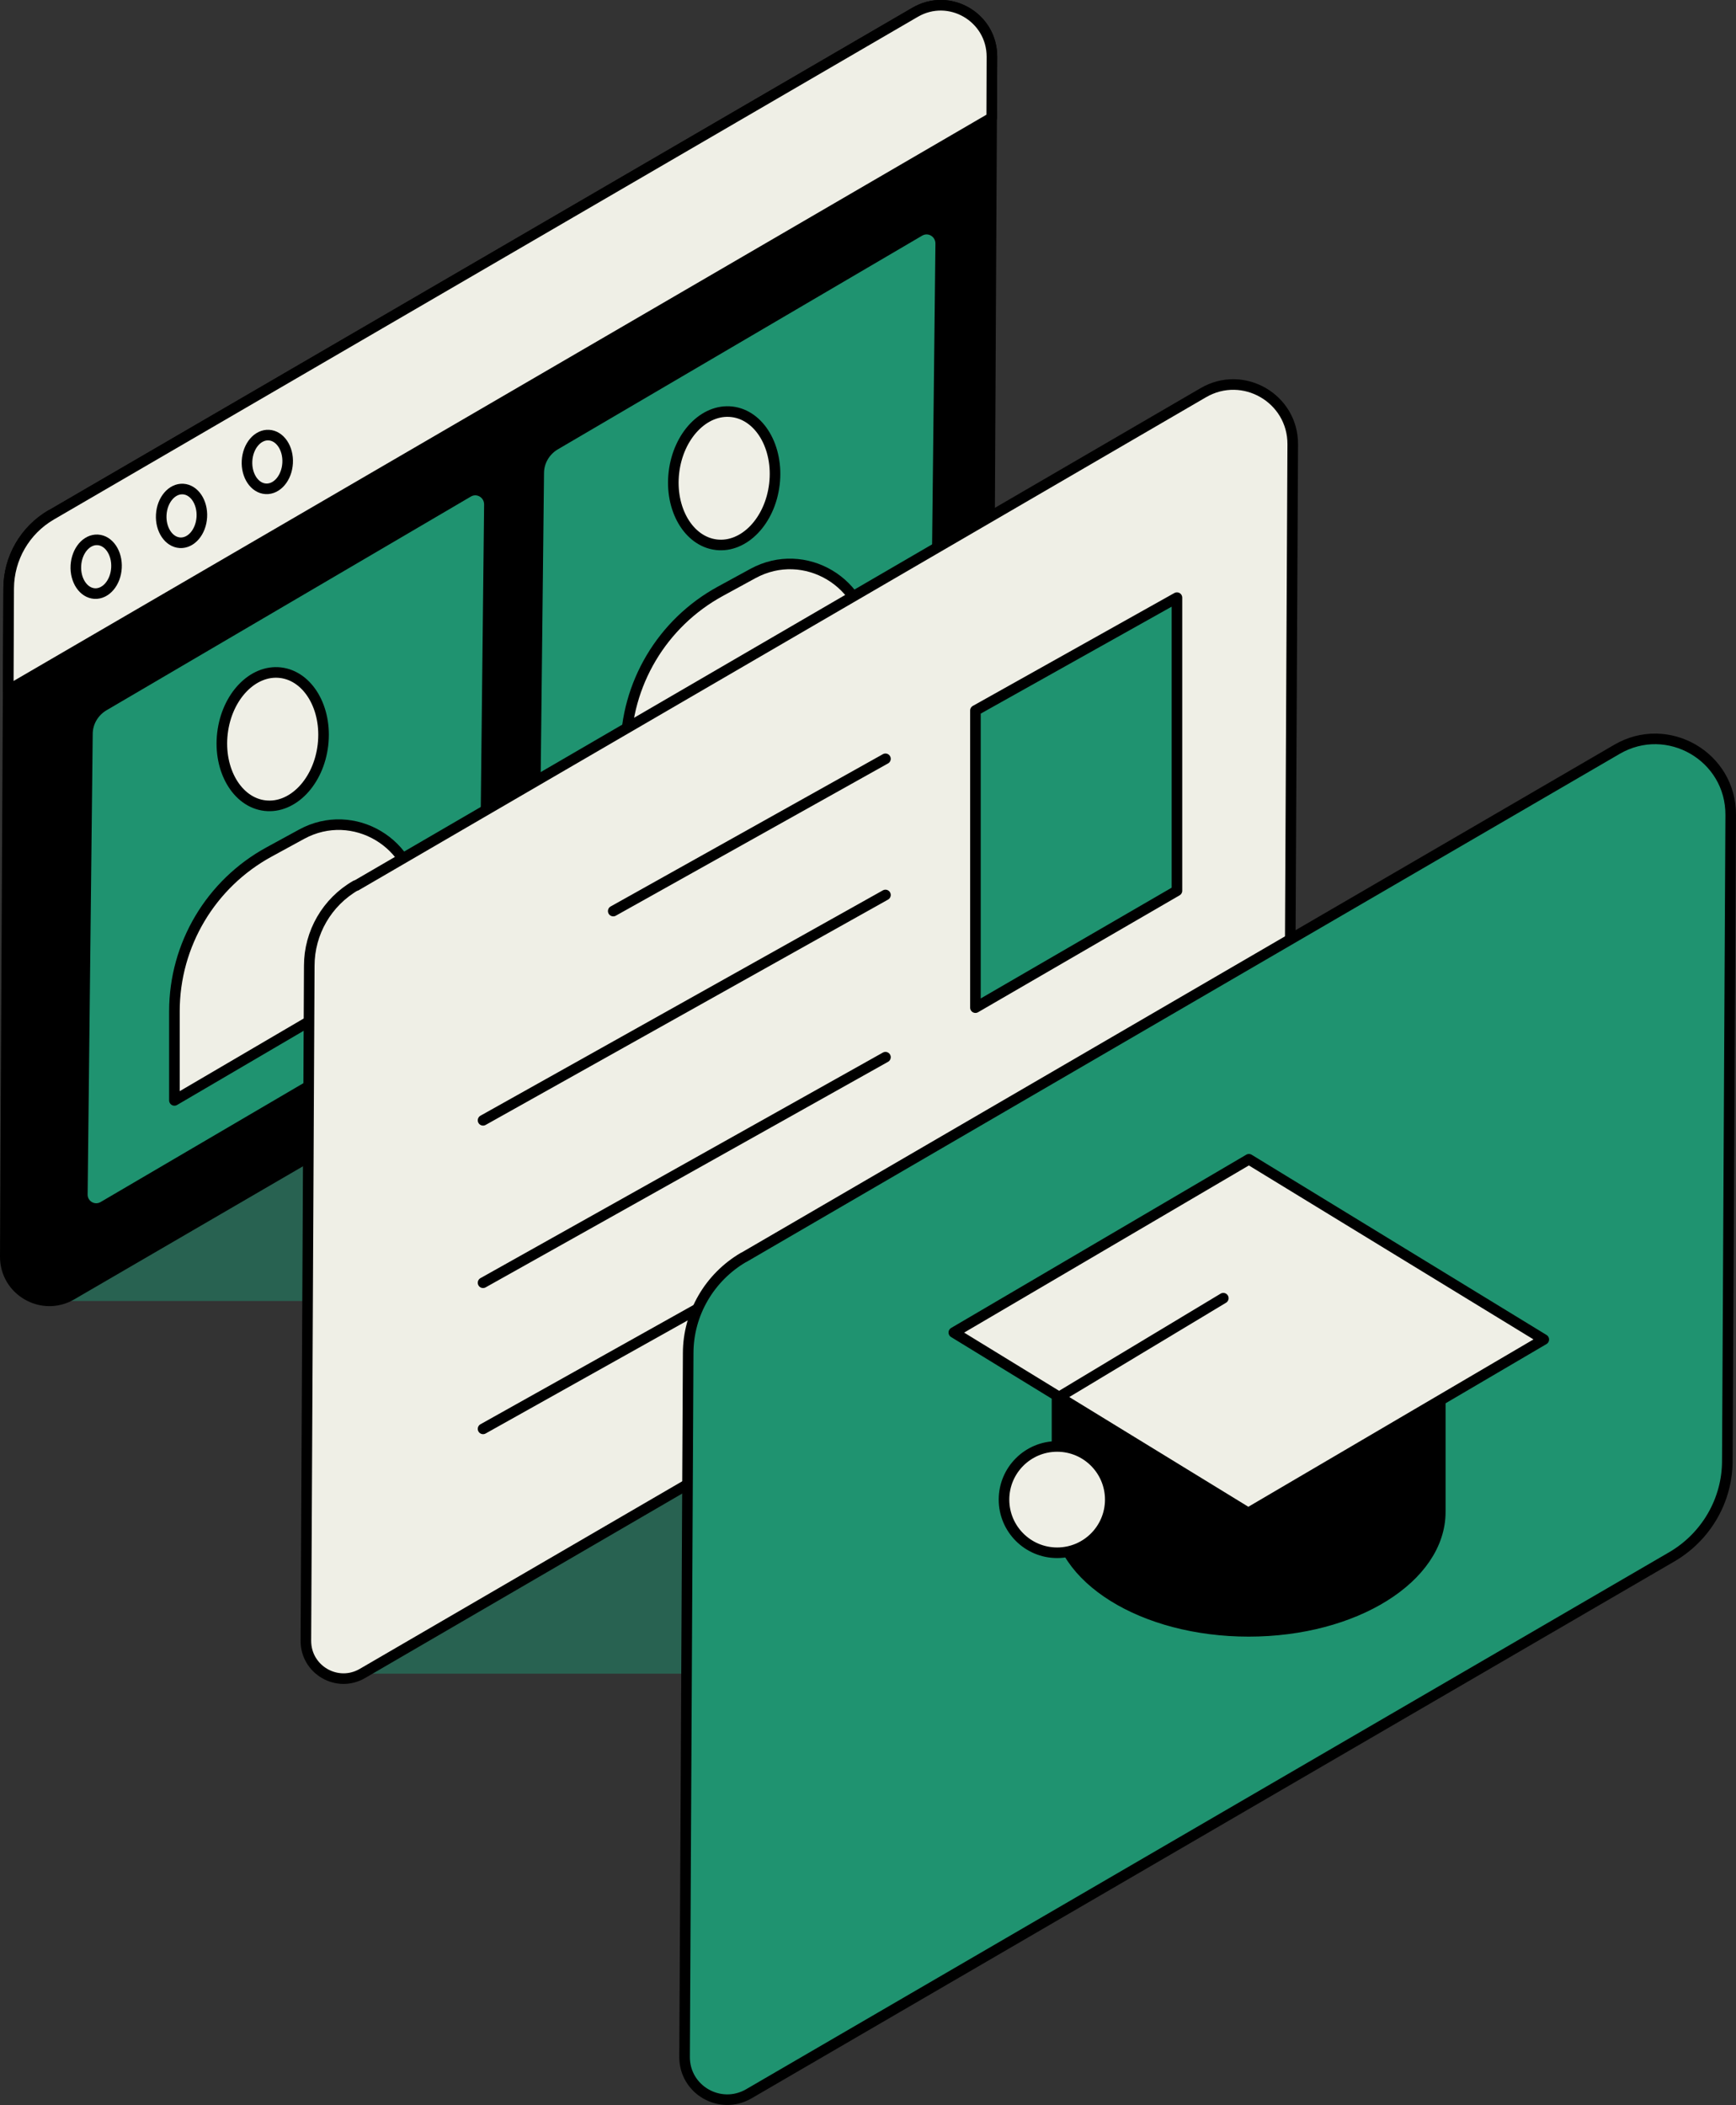 <?xml version="1.0" encoding="UTF-8"?>
<svg xmlns="http://www.w3.org/2000/svg" id="Ebene_2" data-name="Ebene 2" viewBox="0 0 82.01 99.41">
  <rect x="0" y="0" width="82.01" height="99.41" fill="#333333" stroke="none"/>
  <defs>
    <style>
      .cls-1, .cls-2, .cls-3, .cls-4 {
        stroke: #000;
        stroke-linecap: round;
        stroke-linejoin: round;
        stroke-width: .5px;
      }

      .cls-1, .cls-5 {
        fill: #1f9370;
      }

      .cls-2 {
        fill: #efefe6;
      }

      .cls-3 {
        fill: none;
      }

      .cls-5 {
        opacity: .5;
        stroke-width: 0px;
      }
    </style>
  </defs>
  <g id="Layer_1" data-name="Layer 1">
    <g>
      <polygon class="cls-5" points="17.13 79.03 32.34 79.03 32.34 70.19 17.13 79.03"></polygon>
      <polygon class="cls-5" points="2.15 61.43 14.51 61.43 14.51 52.58 2.15 61.43"></polygon>
      <path class="cls-4" d="m2.41,24.32L43.23.58c1.62-.94,3.64.23,3.63,2.1l-.16,30.97c0,1.42-.77,2.74-2,3.46L3.38,61.14c-1.39.81-3.14-.2-3.13-1.81l.16-31.56c0-1.42.77-2.74,2-3.46Z"></path>
      <path class="cls-2" d="m43.23.58L2.41,24.32c-1.23.72-1.99,2.03-2,3.46l-.02,4.81H.39L46.85,5.56h0s.01-2.88.01-2.88c0-1.87-2.02-3.04-3.63-2.1Z"></path>
      <ellipse class="cls-2" cx="4.54" cy="26.76" rx="1.27" ry=".96" transform="translate(-22.43 29.78) rotate(-86.76)"></ellipse>
      <ellipse class="cls-2" cx="8.58" cy="24.36" rx="1.27" ry=".96" transform="translate(-16.23 31.55) rotate(-86.76)"></ellipse>
      <ellipse class="cls-2" cx="12.63" cy="21.82" rx="1.27" ry=".96" transform="translate(-9.87 33.19) rotate(-86.76)"></ellipse>
      <path class="cls-1" d="m22.88,45.54l.24-21.72c0-.52-.55-.85-1-.59l-17.21,10.09c-.48.28-.78.79-.78,1.34l-.24,21.75c0,.5.54.82.98.57l17.24-10.1c.48-.28.78-.79.78-1.34Z"></path>
      <path class="cls-2" d="m8.24,51.95v-4.2c0-3.14,1.72-6.02,4.47-7.52l1.54-.84c2.44-1.33,5.41.44,5.41,3.22v2.66l-11.42,6.69Z"></path>
      <ellipse class="cls-2" cx="12.88" cy="34.89" rx="3.16" ry="2.39" transform="translate(-23.27 43.63) rotate(-83.31)"></ellipse>
      <path class="cls-1" d="m44.2,33.22l.24-21.72c0-.52-.55-.85-1-.59l-17.21,10.09c-.48.28-.78.79-.78,1.34l-.24,21.75c0,.5.54.82.98.57l17.24-10.1c.48-.28.78-.79.78-1.34Z"></path>
      <path class="cls-2" d="m29.56,39.64v-4.2c0-3.14,1.72-6.02,4.47-7.52l1.54-.84c2.44-1.33,5.41.44,5.41,3.22v2.66l-11.42,6.69Z"></path>
      <ellipse class="cls-2" cx="34.2" cy="22.58" rx="3.16" ry="2.39" transform="translate(7.8 53.92) rotate(-83.31)"></ellipse>
      <g>
        <path class="cls-2" d="m16.82,41.82l40.03-23.28c1.88-1.09,4.23.27,4.22,2.44l-.15,30.06c0,1.56-.84,3.01-2.2,3.79l-41.6,24.19c-1.19.69-2.67-.17-2.67-1.54l.16-31.88c0-1.56.84-3.01,2.2-3.79Z"></path>
        <line class="cls-2" x1="28.97" y1="43.02" x2="41.83" y2="35.83"></line>
        <line class="cls-2" x1="22.82" y1="52.9" x2="41.83" y2="42.26"></line>
        <line class="cls-2" x1="22.82" y1="60.57" x2="41.83" y2="49.92"></line>
        <line class="cls-2" x1="22.82" y1="67.47" x2="53.4" y2="50.36"></line>
      </g>
      <g>
        <path class="cls-1" d="m35.14,59.37l41.25-23.99c2.39-1.39,5.39.34,5.37,3.11l-.16,30.49c0,1.87-1.01,3.59-2.62,4.53l-43.61,25.36c-1.35.78-3.04-.19-3.03-1.75l.17-33.22c0-1.87,1.01-3.59,2.62-4.53Z"></path>
        <g>
          <path class="cls-4" d="m49.94,64.87v6.52c0,3.12,4.05,5.64,9.05,5.64s9.05-2.53,9.05-5.64v-6.16l-18.1-.36Z"></path>
          <polygon class="cls-2" points="58.97 71.44 72.93 63.25 59 54.74 45.06 62.92 58.97 71.44"></polygon>
          <polyline class="cls-3" points="57.79 61.3 49.94 66.02 49.94 70.81"></polyline>
          <circle class="cls-2" cx="49.94" cy="70.81" r="2.51"></circle>
        </g>
      </g>
      <polygon class="cls-1" points="46.08 33.55 46.08 47.58 55.6 42.06 55.6 28.22 46.08 33.55"></polygon>
    </g>
  </g>
</svg>
